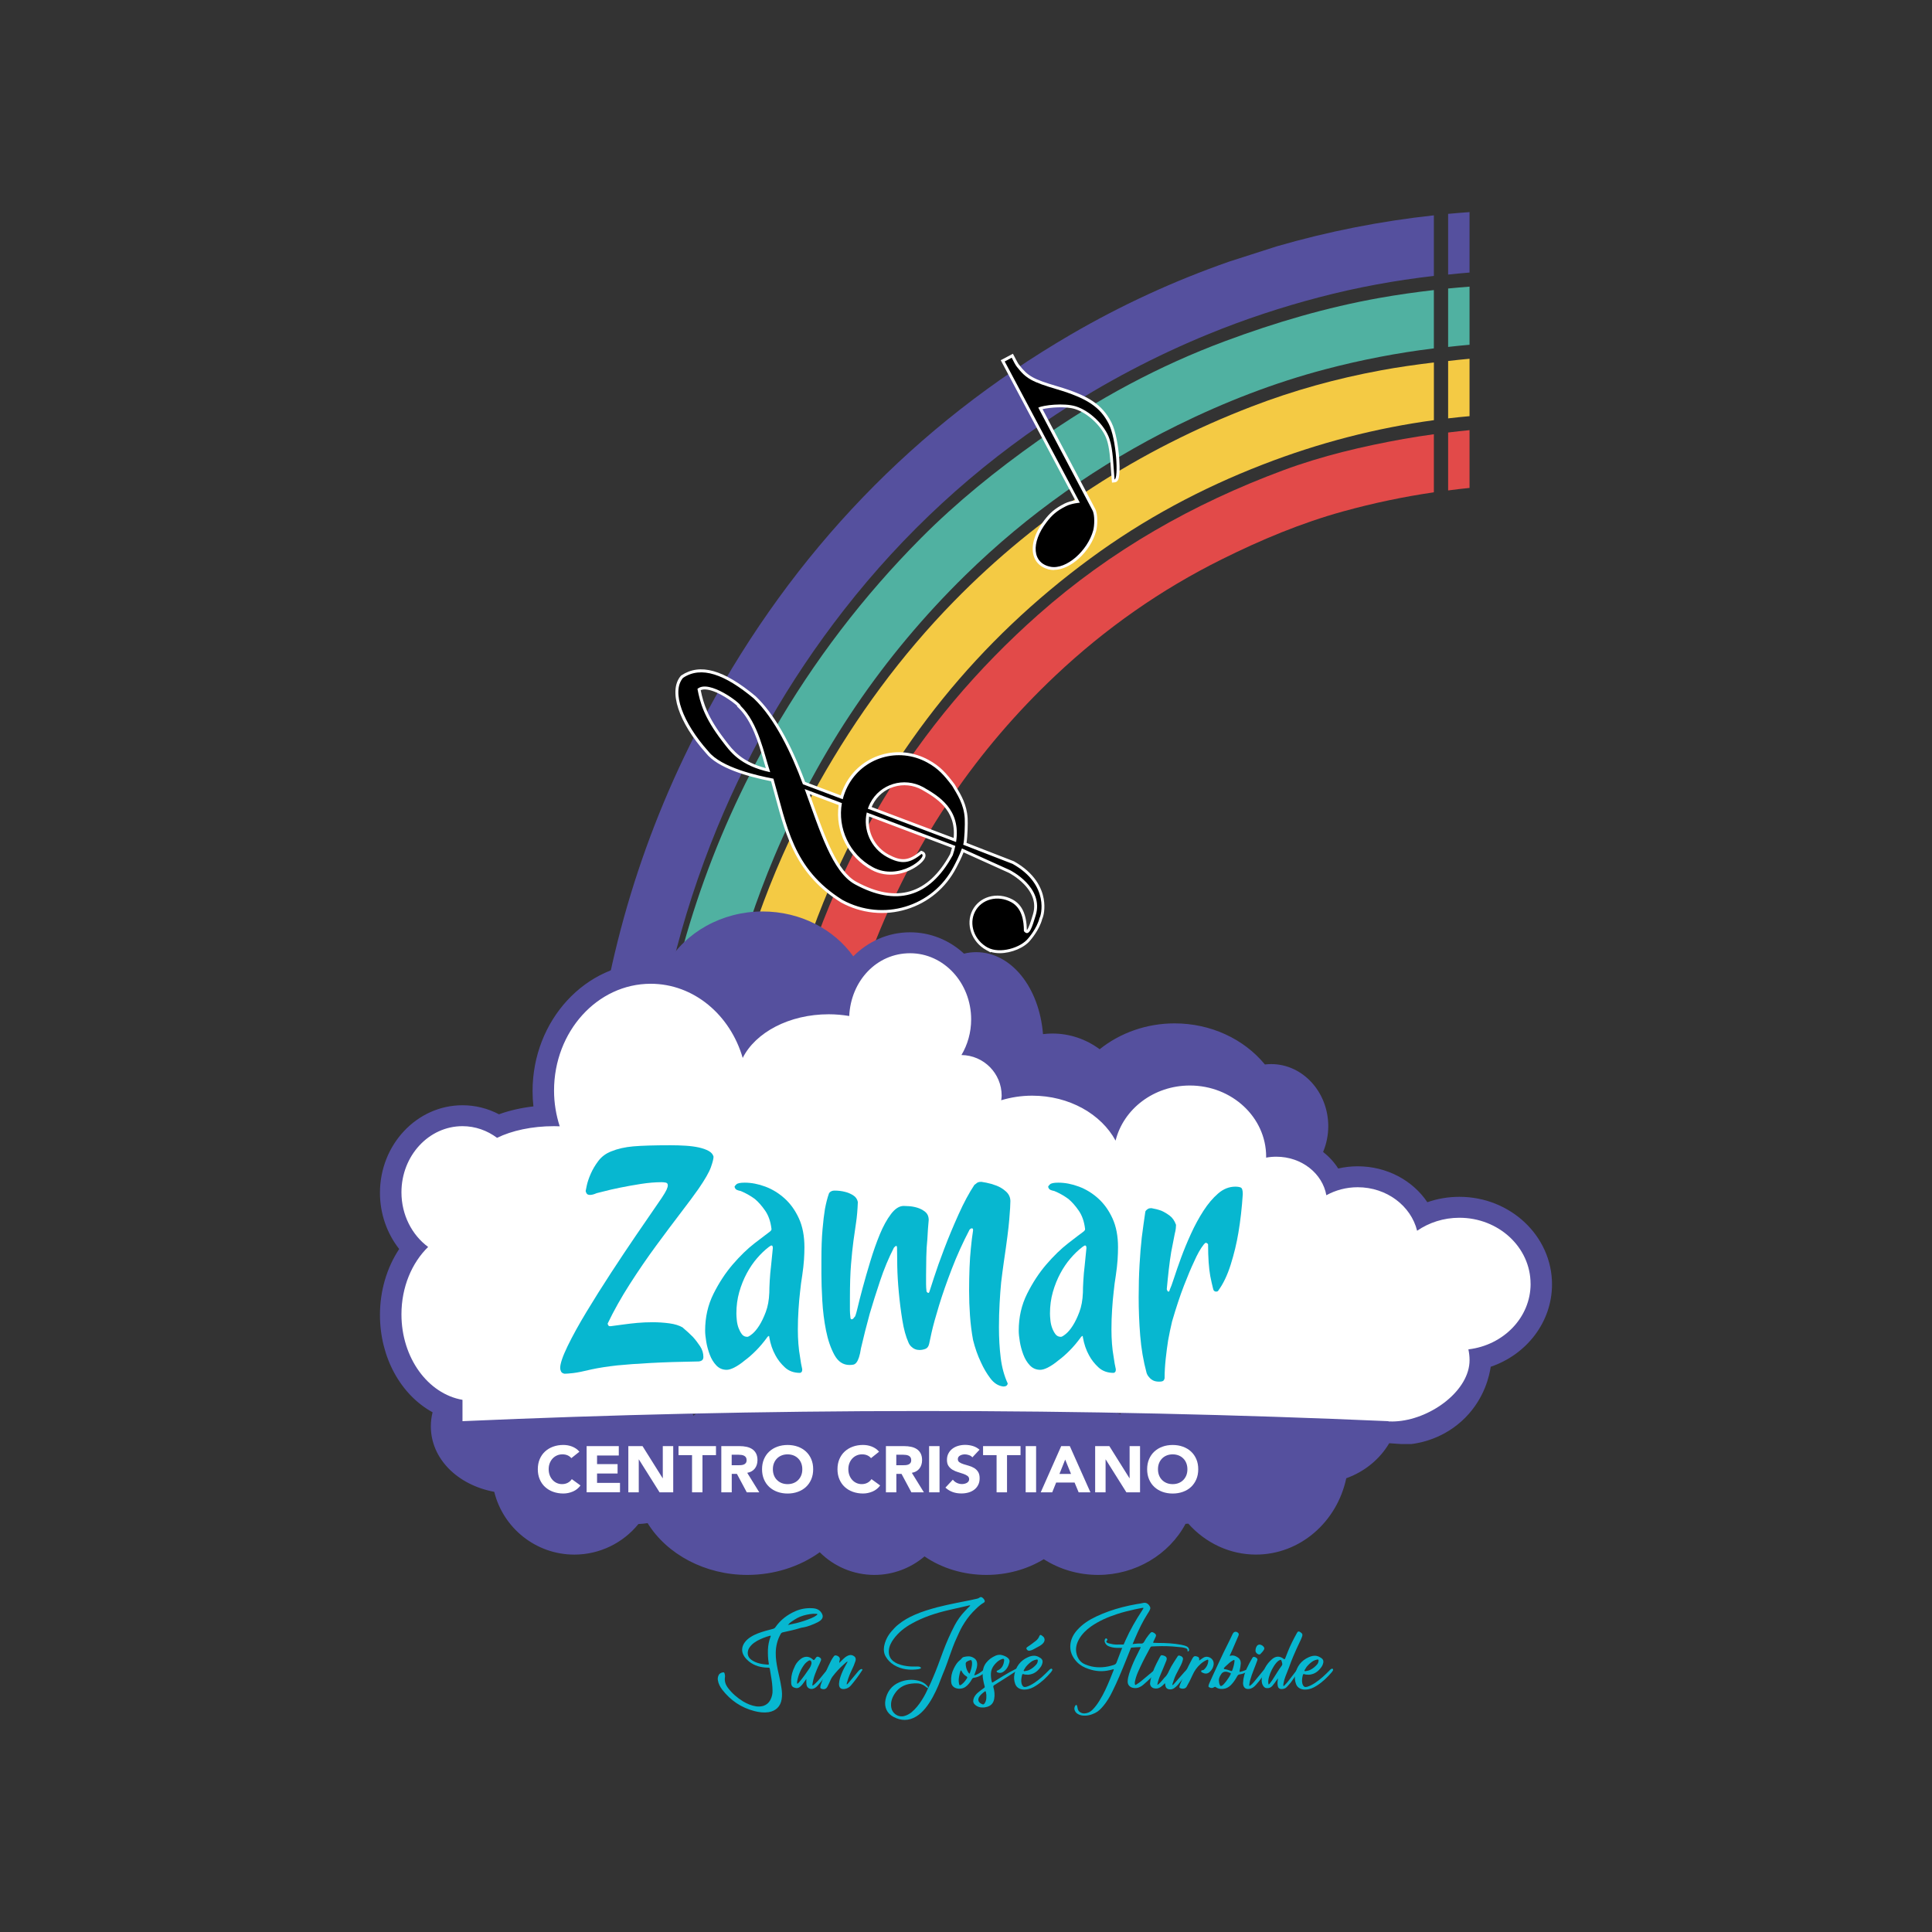 <svg xmlns="http://www.w3.org/2000/svg" id="Capa_1" viewBox="0 0 1200 1200"><rect x="0" y="0" width="1200" height="1200" fill="#333333" stroke="none"/><defs><style>.cls-1{fill:none;}.cls-2{fill:#f4ca44;}.cls-3{fill:#fff;}.cls-4{fill:#e24a49;}.cls-5{fill:#07b7d0;}.cls-6{fill:#55509e;}.cls-7{fill:#50b1a1;}.cls-8{fill-rule:evenodd;}</style></defs><rect class="cls-1" width="1200" height="1200"></rect><g><path class="cls-6" d="M912.76,169.29v-37.55c-4.44,.31-8.87,.69-13.3,1.09v37.71c4.43-.44,8.85-.94,13.3-1.25Z"></path><path class="cls-6" d="M793.02,153c-9.82,3.15-19.66,6.31-29.48,9.46h0c-34.22,11.94-67.08,27.05-98.55,45.38-96.6,56.31-172,134.75-226.11,234.87-39.13,72.41-62.76,150.2-71.04,232.85-1.22,12.21-2.09,24.41-2.6,36.59l37.05-11.86c3.98-60.59,16.98-119.22,39.06-175.89,20.61-52.88,48.34-101.33,82.84-145.57,37.38-47.93,81.33-88.34,131.63-121.34,30.23-19.83,61.86-36.52,95.15-50.13,22.35-9.13,45.21-16.66,68.34-22.71,23.51-6.16,47.3-10.52,71.29-13.27v-37.63c-32.74,3.55-65.27,9.9-97.58,19.25Z"></path><path class="cls-7" d="M912.76,214.14v-36.1c-4.43,.33-8.87,.72-13.3,1.15v36.29c4.43-.47,8.85-1,13.3-1.34Z"></path><path class="cls-7" d="M856.69,185.08c-32.72,5.83-64.47,15.18-95.51,26.72-41.28,15.34-80.11,36.26-116.42,61.92-25.8,18.24-50.44,38.08-72.86,60.65-35.71,35.96-66.39,76.07-91.96,120.51-38.72,67.3-62.62,139.83-72.55,217.3-1.47,11.38-2.57,22.76-3.35,34.14l36.04-11.54c5.21-56.07,18.78-110.2,40.73-162.43,28.06-66.75,67.72-125.02,118.64-174.93,39.08-38.3,83.1-69.21,131.74-93.2,29.7-14.65,60.34-26.53,92.11-34.89,22.29-5.86,44.74-10.18,67.3-12.95v-36.21c-11.3,1.29-22.6,2.9-33.92,4.91h0Z"></path><path class="cls-2" d="M912.76,258.47v-35.64c-4.44,.34-8.87,.92-13.3,1.39v35.64c4.43-.51,8.85-1,13.3-1.37v-.02Z"></path><path class="cls-2" d="M857.53,230.06c-27.3,5.02-54.09,12.44-80.03,22.42-69.82,26.86-131.96,66.75-185.07,121.09-32.78,33.53-60.44,71.21-83.71,112.53-26.87,47.75-45.74,98.61-57.26,152.39-4.44,20.73-7.64,41.51-9.62,62.34l36.21-11.6c6.3-50.68,19.78-99.41,40.81-146.16,36.01-80.03,89.06-145.3,158.46-196.28,33.13-24.35,68.92-43.51,107.02-58.25,35.04-13.58,70.48-22.7,106.28-27.56v-35.84c-11.05,1.33-22.09,2.88-33.08,4.91h-.02Z"></path><path class="cls-4" d="M912.76,303.07v-35.9c-4.43,.39-8.87,.95-13.3,1.47v35.98c4.43-.56,8.85-1.14,13.3-1.56v.02Z"></path><path class="cls-4" d="M871.86,272.63c-25.46,4.58-50.65,10.48-74.98,19.52-55.65,20.69-106.84,49.6-151.99,89.59-37.79,33.47-70.26,71.74-96.63,115.4-29.04,48.08-49.21,99.98-61.06,155.37-3.04,14.22-5.46,28.46-7.26,42.73l36.51-11.69c5.58-34.42,14.84-67.95,27.95-100.56,25.36-63.09,62.48-117.48,111.16-163.4,31.08-29.32,65.52-53.44,103.49-72.28,24.36-12.1,49.28-22.53,75.34-29.71,18.63-5.14,37.38-9.07,56.21-11.82v-36.07c-6.25,.86-12.5,1.81-18.75,2.93h.02Z"></path><g><path class="cls-6" d="M682.14,978.21c-12.22,0-23.91-3.41-33.84-9.76-10.29,6.28-22.77,9.76-35.67,9.76-14.17,0-27.69-4.15-38.38-11.5-8.59,7.3-19.61,11.5-31.11,11.5-12.99,0-25.13-5.22-33.98-14.08-12.47,8.98-28.37,14.08-45,14.08-26.17,0-49.93-12.75-61.92-32.17-1.89,.3-3.79,.48-5.71,.56-9.63,11.88-24.24,18.99-39.78,18.99-24.04,0-44.26-16.63-49.76-38.99-22.84-4.26-39.39-20.59-39.39-40.69,0-2.96,.37-5.88,1.09-8.71-19.64-10.8-32.69-33.87-32.69-60.5,0-15,4.26-29.31,11.94-40.92-7.62-9.68-11.94-22-11.94-34.9,0-29.99,22.98-54.39,51.24-54.39,7.95,0,15.67,1.92,22.68,5.61,6.5-2.35,13.76-4.02,21.4-4.89-.36-3.16-.53-6.33-.53-9.51,0-43.93,32.91-79.67,73.34-79.67,3.38,0,6.75,.27,10.1,.76,11.36-19.7,34.19-32.66,59.41-32.66,23.62,0,44.41,11.11,56.35,27.87,9.2-9.28,21.62-14.93,35.26-14.93,12.52,0,24.29,4.74,33.52,13.25,2.49-.61,5.02-.92,7.56-.92,21.78,0,39.17,21.87,41.5,50.91,1.95-.23,3.91-.36,5.89-.36,10.66,0,20.83,3.46,29.31,9.76,12.72-10.23,29.26-16.07,46.52-16.07,22.37,0,42.98,9.57,56.1,25.52,1.29-.16,2.6-.23,3.93-.23,19.55,0,35.43,17.32,35.43,38.6,0,5.55-1.12,10.99-3.2,15.95,3.71,2.93,6.89,6.41,9.38,10.3,3.94-.9,8-1.37,12.07-1.37,18.04,0,34.14,8.68,43.29,22.31,6.31-2.21,13.03-3.35,19.89-3.35,31.74,0,57.55,24.4,57.55,54.39,0,23.29-15.68,43.55-38.07,51.16-.73,4.89-3.52,19.19-15.79,31.6-13.17,13.31-28.78,15.84-33.5,16.41h-6.24c-2.51-.17-5.02-.34-7.53-.51-5.85,9.95-15.34,17.69-26.67,21.76-5.77,27.26-28.82,47.4-56.1,47.4-16.04,0-31.19-7.05-42-19.22-.58,.06-1.15,.11-1.73,.14-10.18,19.08-31.16,31.71-54.22,31.71l-.02,.02Zm-33.59-44.69l9.06,8.54c6.5,6.13,15.21,9.51,24.54,9.51,15.17,0,28.64-9.26,32.77-22.54l3.27-10.54,10.96,1.25c1.39,.16,2.51,.23,3.55,.23,2.54,0,5.14-.34,7.73-1.01l9.29-2.4,5.22,8.04c5.81,8.96,15.21,14.31,25.14,14.31,16.34,0,29.87-14.09,30.8-32.1l.56-10.87,10.76-1.62c9.38-1.42,17.04-7.51,19.52-15.54l3.02-9.84,4.16,.17c1.73,.58,4.3,1.23,7.47,1.28,3.15,.05,5.74-.51,7.48-1.04,.73,.09,1.57,.19,2.53,.25,.78,.05,1.48,.08,2.17,.08,17.04,0,30.91-11.04,30.91-24.58,0-1.22-.14-2.51-.45-3.98l-2.96-14.25,14.45-1.7c15.32-1.79,26.87-13.61,26.87-27.47,0-15.29-13.86-27.75-30.9-27.75-6.78,0-13.25,1.98-18.71,5.72l-15.85,10.88-4.63-18.66c-2.43-9.79-12.53-16.91-24.01-16.91-4.58,0-9.09,1.15-13.03,3.32l-16.27,8.96-3.26-18.29c-.98-5.47-5.74-10.19-12.14-12.03l-24.74-7.09,20.08-16.1c2.79-2.24,4.46-6.08,4.46-10.27,0-6.47-4.02-11.94-8.79-11.94-.97,0-1.96,.28-3.06,.86l-11.43,6.11-6.42-11.25c-7.4-12.95-22.39-21-39.11-21-14.39,0-27.84,6.13-36.01,16.4l-10.71,13.48-10.37-13.75c-4.71-6.24-11.54-9.82-18.74-9.82-4.43,0-8.79,1.39-12.64,4.01l-26.67,18.19,6.08-31.71c.64-3.3,.95-6.72,.95-10.13,0-18.86-8.95-30.91-15.11-30.91-1.22,0-2.45,.44-3.79,1.33l-10.69,7.12-7.5-10.43c-4.72-6.56-11.68-10.34-19.08-10.34-13.05,0-23.82,11.54-24.51,26.28l-.7,14.93-14.51-2.37c-.2-.03-.41-.05-.61-.09l-12.44-2.03,1.34-12.53c.12-1.14,.19-2.15,.19-3.07,0-18.78-18.11-34.06-40.37-34.06-18.33,0-34.37,10.49-39.03,25.5l-4.05,13.11-12.99-4.44c-4.41-1.51-8.93-2.28-13.44-2.28-25.75,0-46.7,23.79-46.7,53.02,0,6.1,.97,12.19,2.88,18.13l5.81,18.05-19.47-.67c-.84-.03-1.68-.06-2.54-.06-11.15,0-21.9,2.15-29.52,5.88l-7.31,3.59-6.53-4.88c-4.02-3.01-8.7-4.6-13.5-4.6-13.56,0-24.58,12.44-24.58,27.75,0,9.37,4.18,18.05,11.18,23.23l12.61,9.32-11.22,10.94c-7.98,7.78-12.55,19.56-12.55,32.33,0,20.12,11.55,37.3,26.87,39.97l11.04,1.92v16.66l-3.35,3.79c-1.96,2.23-2.98,4.54-2.98,6.87,0,7.14,10.1,15.11,24.58,15.11h13.33v13.33c0,13.56,11.02,24.58,24.58,24.58,8.85,0,17.05-4.82,21.42-12.55l4.46-7.9,8.99,1.25c1.23,.17,2.2,.25,3.04,.25,3.18,0,6.27-.67,9.18-2.01l13.53-6.19,4.66,14.12c4.99,15.11,22.31,25.66,42.12,25.66,14.93,0,28.68-5.95,36.79-15.95l13.8-16.99,8.76,20.06c3.41,7.83,11.13,12.88,19.64,12.88,7.64,0,14.53-3.94,18.44-10.57l9.68-16.37,12.08,14.68c6.22,7.56,17.44,12.25,29.31,12.25,10.41,0,20.17-3.49,26.77-9.6l9.13-8.45-.05,.03Z"></path><path class="cls-6" d="M950.67,797.74c0-22.68-19.8-41.08-44.22-41.08-9.84,0-18.89,3.02-26.25,8.07-3.83-15.46-18.89-27.03-36.93-27.03-7.12,0-13.76,1.84-19.45,4.97-1.9-10.68-10.38-19.3-21.57-22.51,5.71-4.57,9.45-12.11,9.45-20.67,0-13.95-9.9-25.27-22.12-25.27-3.35,0-6.5,.92-9.34,2.45-9.38-16.43-28.53-27.72-50.68-27.72-19.21,0-36.15,8.48-46.44,21.45-6.95-9.23-17.52-15.12-29.38-15.12-7.42,0-14.31,2.34-20.16,6.33,.76-4.01,1.2-8.25,1.2-12.64,0-24.43-12.74-44.22-28.43-44.22-3.96,0-7.73,1.26-11.16,3.55-6.94-9.65-17.74-15.88-29.9-15.88-20.28,0-36.8,17.27-37.82,38.99-.11-.02-.23-.03-.36-.05,.16-1.48,.25-2.98,.25-4.49,0-26.17-24.05-47.39-53.7-47.39-24.75,0-45.53,14.79-51.75,34.89-5.61-1.92-11.57-2.99-17.74-2.99-33.16,0-60.03,29.7-60.03,66.34,0,7.79,1.28,15.25,3.52,22.2-1.17-.05-2.34-.09-3.52-.09-13.78,0-26.27,2.77-35.39,7.25-6.11-4.55-13.5-7.25-21.48-7.25-20.94,0-37.91,18.39-37.91,41.08,0,14.11,6.58,26.55,16.57,33.94-10.1,9.84-16.57,24.93-16.57,41.87,0,27.05,16.48,49.37,37.91,53.09v.41c-3.99,4.51-6.31,9.9-6.31,15.7,0,15.7,16.98,28.43,37.91,28.43,0,20.94,16.98,37.91,37.91,37.91,14.19,0,26.53-7.79,33.03-19.33,1.61,.22,3.23,.37,4.88,.37,5.22,0,10.19-1.14,14.73-3.21,6.63,20.06,28.6,34.81,54.78,34.81,19.61,0,36.91-8.28,47.12-20.87,5.36,12.28,17.6,20.87,31.85,20.87,12.75,0,23.85-6.89,29.9-17.12,8.46,10.3,23.04,17.12,39.59,17.12,14.33,0,27.12-5.1,35.82-13.14,8.59,8.11,20.5,13.14,33.69,13.14,21.59,0,39.77-13.48,45.49-31.91,1.67,.19,3.34,.31,5.07,.31,3.83,0,7.54-.53,11.07-1.43,7.98,12.31,21.26,20.39,36.32,20.39,23.59,0,42.81-19.8,44.1-44.74,14.56-2.2,26.31-11.97,30.26-24.79,2.59,.11,5.19,.2,7.78,.33v-.44c2.07,.25,4.16,.44,6.31,.44,24.43,0,44.22-16.98,44.22-37.91,0-2.29-.28-4.51-.73-6.69,21.78-2.56,38.64-19.78,38.64-40.7l-.02-.02Zm-254.64,80.62c-.73-.2-1.48-.36-2.23-.53,.83,0,1.65,.03,2.49,.05-.09,.16-.17,.33-.25,.48h-.02Zm-265.72-.03c.62,0,1.28-.02,1.9-.03-.55,.31-1.04,.65-1.57,.98-.09-.33-.22-.64-.33-.95h0Z"></path></g><path class="cls-3" d="M950.67,797.45c0-22.68-19.8-41.08-44.22-41.08-9.84,0-18.89,3.02-26.25,8.07-3.83-15.46-18.89-27.03-36.93-27.03-7.12,0-13.76,1.84-19.45,4.97-2.42-13.55-15.35-23.93-31.08-23.93-2.18,0-4.3,.2-6.34,.58,0-.19,.03-.37,.03-.58,0-24.43-21.22-44.22-47.39-44.22-22.48,0-41.26,14.64-46.13,34.23-8.92-16.45-28.73-27.92-51.8-27.92-6.77,0-13.22,1.03-19.24,2.84,.11-.95,.28-1.87,.28-2.84,0-13.86-11.16-25.08-24.97-25.24,3.79-6.39,6.02-13.98,6.02-22.15,0-22.68-16.98-41.08-37.91-41.08s-36.8,17.27-37.82,38.99c-4.1-.69-8.36-1.08-12.74-1.08-24.61,0-45.5,11.32-53.42,27.11-7.75-26.72-30.4-46.06-57.15-46.06-33.16,0-60.03,29.7-60.03,66.34,0,7.79,1.28,15.25,3.52,22.2-1.17-.05-2.34-.09-3.52-.09-13.78,0-26.27,2.77-35.39,7.25-6.11-4.55-13.5-7.25-21.48-7.25-20.94,0-37.91,18.39-37.91,41.08,0,14.11,6.58,26.55,16.57,33.94-10.1,9.84-16.57,24.93-16.57,41.87,0,27.05,16.48,49.37,37.91,53.09v13.25c91.15-4.01,186-6.27,284.32-6.31,100.59-.05,197.55,2.23,290.65,6.31,.12,.05,.25,.11,.39,.16,1.2,.05,3.32,.09,5.94-.16,21.04-1.95,44.22-19.28,44.22-37.91,0-2.29-.28-4.51-.73-6.69,21.78-2.56,38.64-19.78,38.64-40.7l-.02,.03Z"></path><g><path class="cls-8" d="M613.51,588.55c7.48,4.07,20.48,.19,25.16-5.75,0,0,5.42-6.13,7.03-12.7,.78-.92,6.69-20.34-16.76-33.53l-30.68-11.89c.86-2.71,1.15-12.92,.97-16.23-.51-9.07-4.83-15.26-7.79-20.3-4.97-6.55-8.51-10.72-15.6-14.59-17.96-9.76-40.06-3.1-49.37,14.87-1.34,2.59-2.34,5.27-3.02,8l-24.74-9.32c-7.22-19.5-17.43-40.86-30.51-53.27-18-14.98-32.58-20.42-43.96-12.81-7.4,8.64-.12,27.97,15.7,45.61,8.03,10.24,30.93,15.2,40.44,17.01,8.51,29.42,11.83,55.88,42.9,75.32,25.14,13.67,56.09,4.35,69.1-20.81,1.25-2.4,3.35-6.34,5.11-11.18l29.81,13.48s21.42,10.6,15.98,28.14c-2.15,6.97-4.02,13.8-7.31,9.76,0-6.34-1.14-14.34-7.87-18-8.39-4.55-18.44-1.93-22.48,5.86s-.51,17.8,7.87,22.35h0l.03-.02Zm-113.7-98.44l23.1,8.71c-2.77,15.51,4.6,31.86,19.21,39.81,16.54,8.98,34.5-6.61,30.29-8.22-7.33,5.91-12.53,6.73-21.47,1.89-10.09-5.49-15-16.99-12.58-27.65l55.01,20.76c-.39,1.84-.92,3.77-1.61,5.8-14.58,26.83-35.6,31.74-60.73,18.07-14.09-7.65-21.73-33.09-31.24-59.19h0l.02,.02Zm94.03,32.89l-54.81-20.69c.39-1.18,.89-2.35,1.47-3.49,6.2-11.97,20.94-16.41,32.91-9.91,9.51,5.47,23.62,13.73,20.42,34.08h0l.02,.02Zm-115.46-43.38c-19-4.07-24.93-12.95-29.76-19.25-11.4-14.89-13.72-23.79-15.42-32.49,7.19-6.22,27.4,9.34,26.8,10.52,11.1,10.79,14.53,29.76,18.38,41.22h0Z"></path><path class="cls-3" d="M620.99,592.04c-1.96,0-3.88-.25-5.66-.78v.34l-2.68-1.47c-9.23-5.02-13.09-16.13-8.62-24.79,2.06-3.98,5.61-6.92,10.02-8.26,4.83-1.48,10.27-.87,14.93,1.65,5.77,3.13,8.65,9.31,8.81,18.88,0,0,.03,.03,.05,.03,1.04-.94,2.51-5.66,3.38-8.54l.33-1.06c2.04-6.56,.2-12.89-5.46-18.78-4.4-4.58-9.54-7.17-9.6-7.19l-28-12.66c-1.48,3.74-3.09,6.84-4.21,8.98l-.3,.58c-6.48,12.52-17.43,21.68-30.85,25.8-13.59,4.18-28.06,2.67-40.75-4.21-27.76-17.37-34.05-40.61-40.69-65.21-.89-3.3-1.81-6.72-2.79-10.13-14.68-2.87-33.17-8.2-40.44-17.46-17.04-19-23.51-38.75-15.64-47.92l.16-.19,.2-.14c11.58-7.73,26.25-3.63,46.14,12.92,11.22,10.65,21.54,28.54,30.76,53.25l22.1,8.34c.69-2.23,1.56-4.38,2.62-6.44,4.69-9.07,12.63-15.71,22.34-18.69,9.85-3.02,20.33-1.93,29.51,3.06,7.5,4.07,11.29,8.62,16.2,15.09l.12,.17c.31,.53,.64,1.08,.98,1.64,2.93,4.86,6.58,10.93,7.06,19.47,.16,2.87-.02,11.04-.69,15.2l29.46,11.46c13.14,7.39,17.3,16.71,18.47,23.23,1.06,5.92-.05,10.77-.9,12.52-1.75,6.86-7.16,13.02-7.39,13.28-3.6,4.57-11.68,8.03-19.05,8.03h.05Zm-6.87-5.24l.28,.16c6.63,3.6,18.69,.02,22.85-5.27,0-.02,.11-.12,.28-.33-.84-.09-1.89-.56-2.95-1.86l-.41-.5v-.64c-.02-8.53-2.28-13.89-6.92-16.41-3.8-2.07-8.23-2.57-12.13-1.37-3.46,1.06-6.25,3.35-7.86,6.47-3.54,6.83-.45,15.62,6.86,19.77l-.02-.02Zm-133.03-104.88l.73,.14,.31,1.08c1.11,3.82,2.12,7.61,3.12,11.27,6.73,24.94,12.55,46.47,39,63.02,11.72,6.36,25.19,7.76,37.85,3.88,12.47-3.82,22.65-12.35,28.68-23.99l.31-.59c.64-1.23,1.43-2.77,2.28-4.57-14.59,26.78-36.43,33.27-63.16,18.74-13.11-7.12-20.45-27.67-28.95-51.44-1.03-2.88-2.07-5.8-3.13-8.71l-1.11-2.99c-8.96-24.24-19.36-42.42-30.05-52.58-18.25-15.18-31.47-19.27-41.5-12.77-6.28,7.73,.33,25.75,15.82,43.02,4.89,6.24,16.48,11.46,33.73,15.26-16.46-4.26-22.59-12.3-27.11-18.27l-.72-.94c-11.5-15.03-14.01-24.3-15.76-33.25l-.2-1.03,.8-.69c7.89-6.83,25.3,6.77,26.05,7.34,2.06,1.62,3.18,2.73,3.6,3.65,8.87,8.93,12.86,22.67,16.07,33.73,.81,2.82,1.59,5.49,2.37,7.79l.97,2.88h0Zm21.79,11.27c.61,1.68,1.2,3.37,1.79,5.04,7.9,22.12,15.37,43.01,27.26,49.48,24.97,13.58,44.55,7.78,58.19-17.19,.44-1.34,.83-2.65,1.14-3.93l-51.47-19.44c-1.25,9.46,3.49,18.94,12.03,23.59,7.95,4.32,12.49,3.91,19.45-1.7l.81-.65,.98,.37c1,.37,1.65,1.2,1.78,2.23,.33,2.88-3.76,5.99-5.53,7.19-6.87,4.65-17.85,7.64-28.04,2.1-14.59-7.93-22.65-23.96-20.37-40.23l-18.04-6.8,.02-.05Zm115.46,41.2l9.73,4.4c.28,.14,5.75,2.87,10.58,7.89,.48,.5,.95,1.01,1.39,1.51-2.56-3.41-6.34-6.86-11.86-9.99l-9.84-3.82v.02Zm-93.44-36.29l-.19,1.03c-2.73,15.25,4.63,30.48,18.29,37.9,8.42,4.57,16.6,2.01,20.73,.08,.16-.08,.3-.14,.45-.22-4.32,.98-8.67-.05-14.09-2.99-10.58-5.75-16.13-17.94-13.48-29.65l.19-.84h-.05l.14-.42,.17-.78,.08,.03,.17-.5c.44-1.29,.97-2.56,1.57-3.74,3.21-6.19,8.62-10.72,15.26-12.75,6.72-2.06,13.87-1.33,20.14,2.07,9.28,5.35,24.75,14.25,21.36,35.95l-.16,.98h.02l-.2,1.22h-.05l-.08,.31c-.42,1.93-.97,3.94-1.65,5.99v.03c.75-1.64,1.54-3.49,2.26-5.49l.75-2.23c.75-2.35,1.08-12.16,.89-15.57-.44-7.65-3.68-13.05-6.55-17.8-.33-.53-.64-1.06-.94-1.57-4.72-6.22-8.12-10.29-14.97-14.01-8.31-4.52-17.8-5.5-26.7-2.77-8.78,2.7-15.95,8.68-20.19,16.88-1.25,2.4-2.21,4.96-2.87,7.61l-.31,1.25v.03Zm16.49,3.15l50.94,19.22c1.67-17.62-11.19-25.02-19.81-29.99-5.36-2.92-11.52-3.55-17.29-1.78-5.69,1.75-10.34,5.64-13.09,10.94-.27,.51-.51,1.04-.75,1.59v.02Zm-106.16-72.55c1.71,8.42,4.3,16.79,14.84,30.55l.72,.95c4.41,5.81,9.84,12.95,24.88,16.9-.47-1.54-.95-3.18-1.43-4.86-3.13-10.83-7.05-24.3-15.51-32.55l-.97-.94,.14-.27c-2.28-2.26-11.6-9.13-18.68-10.15-1.65-.23-2.99-.12-4.01,.36h.02Z"></path><path d="M613.51,588.55c7.48,4.07,20.48,.19,25.16-5.75,0,0,5.42-6.13,7.03-12.7,.78-.92,6.69-20.34-16.76-33.53l-30.68-11.89c.86-2.71,1.15-12.92,.97-16.23-.51-9.07-4.83-15.26-7.79-20.3-4.97-6.55-8.51-10.72-15.6-14.59-17.96-9.76-40.06-3.1-49.37,14.87-1.34,2.59-2.34,5.27-3.02,8l-24.74-9.32c-7.22-19.5-17.43-40.86-30.51-53.27-18-14.98-32.58-20.42-43.96-12.81-7.4,8.64-.12,27.97,15.7,45.61,8.03,10.24,30.93,15.2,40.44,17.01,8.51,29.42,11.83,55.88,42.9,75.32,25.14,13.67,56.09,4.35,69.1-20.81,1.25-2.4,3.35-6.34,5.11-11.18l29.81,13.48s21.42,10.6,15.98,28.14c-2.15,6.97-4.02,13.8-7.31,9.76,0-6.34-1.14-14.34-7.87-18-8.39-4.55-18.44-1.93-22.48,5.86s-.51,17.8,7.87,22.35h0l.03-.02Zm-113.7-98.44l23.1,8.71c-2.77,15.51,4.6,31.86,19.21,39.81,16.54,8.98,34.5-6.61,30.29-8.22-7.33,5.91-12.53,6.73-21.47,1.89-10.09-5.49-15-16.99-12.58-27.65l55.01,20.76c-.39,1.84-.92,3.77-1.61,5.8-14.58,26.83-35.6,31.74-60.73,18.07-14.09-7.65-21.73-33.09-31.24-59.19h0l.02,.02Zm94.03,32.89l-54.81-20.69c.39-1.18,.89-2.35,1.47-3.49,6.2-11.97,20.94-16.41,32.91-9.91,9.51,5.47,23.62,13.73,20.42,34.08h0l.02,.02Zm-115.46-43.38c-19-4.07-24.93-12.95-29.76-19.25-11.4-14.89-13.72-23.79-15.42-32.49,7.19-6.22,27.4,9.34,26.8,10.52,11.1,10.79,14.53,29.76,18.38,41.22h0Z"></path></g><g><path d="M652.57,352.04c-11.38-2.14-12.5-14.82-2.46-27.81,3.35-4.33,6.14-6.92,12.03-9.85,3.57-1.79,8.57-2.14,8.57-2.14-12.16-22.92-35.29-66.31-46.66-87.73,1.43-.75,2.34-1.25,4.35-2.32,.67,1.26,1.12,2.18,1.71,3.29,.58,1.09,1.04,1.75,1.51,2.37,5.63,7.26,9.32,9.34,24.65,13.87,19.38,5.74,27.08,11.3,32.3,21.34,4.91,9.42,6.25,34.44,3.69,34.73-.78-8.59-.84-18.27-3.15-25.18-2.82-8.43-12.17-17.49-20.95-20.23-7.22-2.26-20.3-.75-23.26,.81,0,0,24.36,46.24,33.64,63.74,1.61,3.01,1.23,9.76,.47,12.52-3.46,12.58-16.65,24.43-26.48,22.59h.03Z"></path><path class="cls-3" d="M654.61,354.05c-.81,0-1.61-.08-2.39-.22l-1.48-.28v-.08c-4.07-1.15-7.03-3.74-8.42-7.39-2.35-6.2,0-14.79,6.33-22.98,3.32-4.29,6.31-7.2,12.66-10.37,2.12-1.06,4.66-1.65,6.55-1.98-6.11-11.5-14.53-27.33-22.81-42.88-8.59-16.12-17.02-31.99-22.62-42.53l-.86-1.62,1.62-.84c.78-.41,1.42-.75,2.15-1.14l3.8-2.03,.86,1.61c.34,.64,.62,1.18,.9,1.73,.27,.51,.53,1.01,.83,1.57,.51,.97,.9,1.54,1.36,2.1,5.38,6.94,8.71,8.81,23.73,13.23,19.28,5.71,27.72,11.32,33.41,22.24,3.01,5.78,4.29,15.74,4.69,19.77,.22,2.14,1.2,12.99-.5,16.2-.59,1.11-1.45,1.36-1.9,1.4l-1.84,.2-.17-1.86c-.2-2.15-.34-4.36-.5-6.58-.44-6.5-.9-13.22-2.56-18.19-2.67-7.95-11.54-16.51-19.78-19.08-5.78-1.81-15.74-1-20.12,.09,4.65,8.82,24.54,46.56,32.66,61.87,1.92,3.62,1.42,10.94,.61,13.86-3.59,13-15.99,24.1-26.17,24.1l-.03,.05Zm-1.5-3.76c8.56,1.37,20.9-9.48,24.16-21.33,.76-2.74,.92-8.85-.33-11.18-9.18-17.3-33.41-63.27-33.66-63.74l-.84-1.61,1.61-.84c3.37-1.79,16.91-3.35,24.65-.94,7.3,2.28,14.79,8.46,19.19,15.35-.3-.76-.61-1.47-.94-2.1-5.16-9.9-13.03-15.06-31.21-20.44-15.64-4.63-19.69-6.92-25.57-14.5-.48-.62-1.01-1.37-1.68-2.63-.3-.56-.56-1.08-.84-1.61,0-.03-.03-.05-.05-.08l-.56,.3c-.2,.11-.39,.2-.56,.31,5.58,10.51,13.61,25.58,21.76,40.9,8.85,16.65,17.86,33.56,24.04,45.21l1.31,2.46-2.79,.2s-4.71,.34-7.89,1.95c-5.8,2.88-8.29,5.3-11.41,9.34-5.55,7.17-7.72,14.43-5.81,19.45,1.11,2.9,3.59,4.79,7.17,5.46l.22,.05h.03Z"></path><path d="M652.57,352.04c-11.38-2.14-12.5-14.82-2.46-27.81,3.35-4.33,6.14-6.92,12.03-9.85,3.57-1.79,8.57-2.14,8.57-2.14-12.16-22.92-35.29-66.31-46.66-87.73,1.43-.75,2.34-1.25,4.35-2.32,.67,1.26,1.12,2.18,1.71,3.29,.58,1.09,1.04,1.75,1.51,2.37,5.63,7.26,9.32,9.34,24.65,13.87,19.38,5.74,27.08,11.3,32.3,21.34,4.91,9.42,6.25,34.44,3.69,34.73-.78-8.59-.84-18.27-3.15-25.18-2.82-8.43-12.17-17.49-20.95-20.23-7.22-2.26-20.3-.75-23.26,.81,0,0,24.36,46.24,33.64,63.74,1.61,3.01,1.23,9.76,.47,12.52-3.46,12.58-16.65,24.43-26.48,22.59h.03Z"></path></g><g><path class="cls-3" d="M354.88,905.68c-.64-.76-1.42-1.34-2.35-1.75s-2-.61-3.23-.61-2.35,.23-3.38,.69c-1.04,.45-1.93,1.11-2.7,1.93-.76,.83-1.36,1.81-1.79,2.93-.44,1.14-.64,2.37-.64,3.69s.22,2.59,.64,3.71c.42,1.12,1.01,2.09,1.76,2.92,.75,.83,1.62,1.47,2.63,1.93,1.01,.45,2.1,.69,3.26,.69,1.33,0,2.51-.27,3.54-.81s1.87-1.29,2.54-2.28l5.39,3.93c-1.25,1.7-2.82,2.96-4.74,3.77-1.92,.81-3.88,1.22-5.89,1.22-2.31,0-4.41-.36-6.36-1.06-1.93-.7-3.62-1.71-5.04-3.02s-2.51-2.9-3.3-4.77-1.18-3.94-1.18-6.24,.39-4.38,1.18-6.24c.8-1.87,1.89-3.45,3.3-4.75s3.09-2.32,5.04-3.02c1.93-.7,4.05-1.06,6.36-1.06,.83,0,1.7,.08,2.6,.22,.9,.16,1.79,.39,2.67,.72s1.71,.76,2.51,1.29c.81,.55,1.53,1.2,2.17,1.98l-4.99,3.98v.02Z"></path><path class="cls-3" d="M364.36,898.21h19.98v5.83h-13.5v5.35h12.75v5.83h-12.75v5.83h14.25v5.83h-20.73v-28.67Z"></path><path class="cls-3" d="M390.28,898.21h8.81l12.5,19.94h.08v-19.94h6.48v28.7h-8.48l-12.84-20.42h-.08v20.42h-6.48v-28.7h.02Z"></path><path class="cls-3" d="M429.83,903.81h-8.39v-5.6h23.27v5.6h-8.39v23.1h-6.48v-23.1h-.02Z"></path><path class="cls-3" d="M447.99,898.21h11.38c1.5,0,2.92,.14,4.26,.42s2.53,.76,3.54,1.42c1.01,.65,1.81,1.56,2.42,2.68,.59,1.12,.89,2.53,.89,4.19,0,2.03-.55,3.76-1.62,5.18s-2.67,2.32-4.74,2.7l7.48,12.11h-7.76l-6.14-11.47h-3.2v11.47h-6.48v-28.7h-.02Zm6.48,11.88h3.82c.58,0,1.2-.02,1.86-.06s1.23-.16,1.76-.36c.53-.2,.97-.51,1.31-.95s.51-1.04,.51-1.82c0-.73-.16-1.31-.45-1.75-.31-.44-.69-.76-1.17-1-.47-.23-1.01-.39-1.62-.47s-1.2-.12-1.79-.12h-4.24v6.53h.02Z"></path><path class="cls-3" d="M473.32,912.57c0-2.29,.39-4.38,1.18-6.24,.8-1.87,1.89-3.45,3.3-4.75s3.09-2.32,5.04-3.02c1.93-.7,4.05-1.06,6.36-1.06s4.41,.36,6.36,1.06c1.93,.7,3.62,1.71,5.04,3.02,1.42,1.31,2.51,2.9,3.3,4.75s1.18,3.94,1.18,6.24-.39,4.38-1.18,6.24-1.89,3.45-3.3,4.77c-1.42,1.31-3.09,2.32-5.04,3.02-1.93,.7-4.05,1.06-6.36,1.06s-4.41-.36-6.36-1.06c-1.93-.7-3.62-1.71-5.04-3.02s-2.51-2.9-3.3-4.77-1.18-3.94-1.18-6.24Zm6.73,0c0,1.36,.22,2.59,.64,3.71s1.04,2.09,1.86,2.92,1.76,1.47,2.88,1.93c1.12,.45,2.37,.69,3.76,.69s2.63-.23,3.76-.69,2.09-1.11,2.88-1.93c.81-.83,1.42-1.79,1.86-2.92s.64-2.35,.64-3.71-.22-2.56-.64-3.69c-.44-1.14-1.04-2.12-1.86-2.93-.81-.83-1.76-1.47-2.88-1.93-1.12-.45-2.37-.69-3.76-.69s-2.63,.23-3.76,.69-2.09,1.11-2.88,1.93c-.81,.83-1.42,1.81-1.86,2.93-.44,1.14-.64,2.37-.64,3.69Z"></path><path class="cls-3" d="M541.01,905.68c-.64-.76-1.42-1.34-2.35-1.75-.94-.41-2-.61-3.23-.61s-2.35,.23-3.38,.69c-1.04,.45-1.93,1.11-2.7,1.93-.76,.83-1.36,1.81-1.79,2.93-.44,1.14-.64,2.37-.64,3.69s.22,2.59,.64,3.71,1.01,2.09,1.76,2.92c.75,.83,1.62,1.47,2.63,1.93,1.01,.45,2.1,.69,3.26,.69,1.33,0,2.51-.27,3.54-.81s1.87-1.29,2.54-2.28l5.39,3.93c-1.25,1.7-2.82,2.96-4.74,3.77-1.92,.81-3.88,1.22-5.89,1.22-2.31,0-4.41-.36-6.36-1.06-1.93-.7-3.62-1.71-5.04-3.02s-2.51-2.9-3.3-4.77-1.18-3.94-1.18-6.24,.39-4.38,1.18-6.24c.8-1.87,1.89-3.45,3.3-4.75s3.09-2.32,5.04-3.02c1.93-.7,4.05-1.06,6.36-1.06,.83,0,1.7,.08,2.6,.22,.9,.16,1.79,.39,2.67,.72,.87,.33,1.71,.76,2.51,1.29,.81,.55,1.53,1.2,2.17,1.98l-4.99,3.98v.02Z"></path><path class="cls-3" d="M550.23,898.21h11.38c1.5,0,2.92,.14,4.26,.42s2.53,.76,3.54,1.42c1.01,.65,1.81,1.56,2.42,2.68,.59,1.12,.89,2.53,.89,4.19,0,2.03-.55,3.76-1.62,5.18s-2.67,2.32-4.74,2.7l7.48,12.11h-7.76l-6.14-11.47h-3.2v11.47h-6.48v-28.7h-.02Zm6.48,11.88h3.82c.58,0,1.2-.02,1.86-.06s1.23-.16,1.76-.36c.53-.2,.97-.51,1.31-.95s.51-1.04,.51-1.82c0-.73-.16-1.31-.45-1.75-.31-.44-.69-.76-1.17-1-.47-.23-1.01-.39-1.62-.47s-1.2-.12-1.79-.12h-4.24v6.53h.02Z"></path><path class="cls-3" d="M577.08,898.21h6.48v28.7h-6.48v-28.7Z"></path><path class="cls-3" d="M604,905.23c-.53-.65-1.23-1.12-2.14-1.43s-1.75-.47-2.56-.47c-.47,0-.95,.06-1.45,.16-.5,.11-.97,.28-1.42,.51-.44,.23-.81,.53-1.08,.9-.28,.37-.42,.84-.42,1.37,0,.87,.33,1.53,1,1.98,.67,.45,1.5,.86,2.51,1.17,1.01,.33,2.1,.65,3.26,.97,1.17,.33,2.24,.78,3.26,1.37s1.86,1.39,2.51,2.39c.67,1,1,2.34,1,4.01s-.31,2.99-.92,4.18c-.61,1.18-1.43,2.18-2.48,2.96s-2.24,1.37-3.62,1.75-2.82,.56-4.35,.56c-1.92,0-3.68-.28-5.32-.86s-3.16-1.48-4.57-2.76l4.61-4.94c.67,.86,1.5,1.53,2.51,2.01,1.01,.47,2.06,.72,3.13,.72,.53,0,1.06-.06,1.61-.19s1.03-.31,1.45-.55c.42-.25,.78-.55,1.04-.94s.39-.83,.39-1.34c0-.86-.34-1.54-1.01-2.04-.69-.5-1.53-.92-2.56-1.28-1.03-.34-2.14-.7-3.32-1.06-1.18-.36-2.31-.83-3.32-1.42-1.03-.59-1.87-1.37-2.56-2.35-.69-.97-1.01-2.26-1.01-3.85s.31-2.88,.94-4.05c.62-1.17,1.45-2.14,2.49-2.92,1.04-.78,2.23-1.37,3.6-1.76,1.36-.39,2.76-.59,4.19-.59,1.67,0,3.27,.23,4.82,.69,1.54,.45,2.95,1.23,4.19,2.31l-4.44,4.74,.02,.06Z"></path><path class="cls-3" d="M618.99,903.81h-8.39v-5.6h23.27v5.6h-8.39v23.1h-6.48v-23.1h-.02Z"></path><path class="cls-3" d="M637.06,898.21h6.48v28.7h-6.48v-28.7Z"></path><path class="cls-3" d="M659.12,898.21h5.36l12.8,28.7h-7.31l-2.54-6.08h-11.43l-2.45,6.08h-7.14l12.72-28.7h-.02Zm2.49,8.36l-3.57,8.92h7.19l-3.62-8.92h0Z"></path><path class="cls-3" d="M680.23,898.21h8.81l12.5,19.94h.08v-19.94h6.48v28.7h-8.48l-12.84-20.42h-.08v20.42h-6.48v-28.7h.02Z"></path><path class="cls-3" d="M712.51,912.57c0-2.29,.39-4.38,1.18-6.24,.8-1.87,1.89-3.45,3.3-4.75s3.09-2.32,5.02-3.02,4.05-1.06,6.36-1.06,4.41,.36,6.36,1.06c1.93,.7,3.62,1.71,5.04,3.02s2.51,2.9,3.3,4.75c.8,1.87,1.18,3.94,1.18,6.24s-.39,4.38-1.18,6.24c-.8,1.87-1.89,3.45-3.3,4.77s-3.09,2.32-5.04,3.02c-1.93,.7-4.05,1.06-6.36,1.06s-4.41-.36-6.36-1.06c-1.93-.7-3.62-1.71-5.02-3.02-1.42-1.31-2.51-2.9-3.3-4.77s-1.18-3.94-1.18-6.24Zm6.73,0c0,1.36,.22,2.59,.64,3.71,.44,1.12,1.04,2.09,1.86,2.92,.8,.83,1.76,1.47,2.88,1.93s2.37,.69,3.76,.69,2.63-.23,3.76-.69,2.09-1.11,2.88-1.93c.81-.83,1.42-1.79,1.86-2.92s.64-2.35,.64-3.71-.22-2.56-.64-3.69c-.44-1.14-1.04-2.12-1.86-2.93-.8-.83-1.76-1.47-2.88-1.93-1.12-.45-2.37-.69-3.76-.69s-2.63,.23-3.76,.69-2.09,1.11-2.88,1.93c-.81,.83-1.42,1.81-1.86,2.93-.44,1.14-.64,2.37-.64,3.69Z"></path></g><g><path class="cls-5" d="M424.06,824.6c2.18,1.82,4.27,3.73,6.28,5.74,1.64,1.82,3.13,3.77,4.51,5.86s2.04,4.32,2.04,6.69c0,1.26-.55,2.09-1.64,2.45-.55,.17-1,.28-1.37,.28-11.46,.17-21.37,.5-29.74,.95-8.37,.45-15.28,.95-20.73,1.5-6.38,.72-11.64,1.54-15.82,2.45-5.28,1.28-9.13,2.04-11.6,2.32-2.45,.27-4.22,.41-5.32,.41-1.09-.19-1.81-.64-2.18-1.37-.36-.73-.55-1.47-.55-2.18,0-2.73,1.54-7.26,4.63-13.64,3.09-6.36,7-13.45,11.74-21.28,4.72-7.83,9.82-15.92,15.28-24.29,5.46-8.36,10.55-15.99,15.28-22.92,4.72-6.91,10.1-14.73,16.1-23.46,1.45-2.18,2.45-3.87,3.01-5.05,.55-1.18,.81-2.14,.81-2.87,0-.9-.41-1.45-1.23-1.64-.83-.17-1.68-.27-2.59-.27-4.01,0-8.32,.37-12.95,1.09-4.63,.73-8.96,1.5-12.95,2.32-4.01,.81-7.37,1.59-10.1,2.32-2.73,.73-4.18,1.09-4.36,1.09-1.64,.73-3.01,1.09-4.1,1.09s-1.82-.31-2.18-.97c-.37-.64-.55-1.14-.55-1.5,0-.17,.22-1.31,.69-3.41,.45-2.09,1.26-4.51,2.45-7.23s2.77-5.41,4.77-8.04,4.65-4.6,7.92-5.88c3.99-1.64,8.59-2.68,13.78-3.13,5.19-.45,12.86-.69,23.06-.69,3.09,0,6.19,.09,9.28,.28,3.09,.19,5.86,.55,8.32,1.09s4.51,1.28,6.14,2.18,2.63,2.09,3.01,3.54c0,1.28-.55,3.46-1.64,6.55-1.09,3.1-3.65,7.54-7.64,13.36-2.54,3.65-6.19,8.56-10.91,14.73-4.74,6.19-9.87,13.05-15.42,20.59-5.55,7.54-11.01,15.51-16.37,23.87-5.36,8.37-9.96,16.56-13.78,24.55,0,.37,.09,.64,.27,.83,.19,.55,.55,.81,1.09,.81h.55c2.54-.36,5.27-.73,8.18-1.09,2.54-.36,5.32-.67,8.32-.95,3.01-.27,6.14-.41,9.42-.41,3.63,0,7.14,.23,10.51,.69,3.37,.45,6.14,1.33,8.32,2.59l-.02,.05Z"></path><path class="cls-5" d="M498.28,850.53c0,.9-.19,1.5-.55,1.78-.37,.27-.64,.41-.81,.41-3.82,0-6.97-1.14-9.42-3.41-2.45-2.28-4.41-4.77-5.86-7.5-1.82-3.27-3.09-7-3.82-11.18,0-.55-.09-.83-.27-.83s-.27,.05-.27,.14-.09,.14-.27,.14l-.28,.27c-2.37,3.27-4.77,6.14-7.23,8.59-2.45,2.46-4.69,4.41-6.69,5.86-2.37,2-4.65,3.55-6.83,4.65-1.82,.9-3.37,1.37-4.65,1.37-2.54,0-4.69-.92-6.41-2.73-1.73-1.82-3.09-4.05-4.08-6.69s-1.73-5.32-2.18-8.04-.69-5-.69-6.83c0-8.36,1.73-15.99,5.19-22.92,3.45-6.91,7.45-13,12-18.29,4.55-5.27,9.04-9.63,13.5-13.09,4.46-3.45,7.69-5.91,9.68-7.37,.55-.55,.83-.9,.83-1.09v-.55c-.55-4.55-1.87-8.32-3.96-11.32-2.09-3.01-4.22-5.41-6.41-7.23-2.73-2-5.64-3.63-8.73-4.91-1.82-.36-2.92-.81-3.27-1.37-.37-.55-.55-1-.55-1.36,0-.19,.36-.64,1.09-1.37,.72-.73,2.45-1.09,5.19-1.09,4.18,0,8.45,.83,12.83,2.46,4.36,1.64,8.36,4.08,12,7.37,3.63,3.27,6.59,7.42,8.87,12.41,2.28,5,3.41,10.96,3.41,17.88,0,2.37-.09,4.96-.27,7.76-.19,2.82-.55,6.05-1.09,9.7-.55,3.27-1,6.73-1.36,10.37-.37,3.09-.69,6.69-.95,10.77-.28,4.08-.41,8.23-.41,12.42,0,6.36,.45,12.1,1.37,17.18,.36,2.73,.81,5.27,1.36,7.64h-.06Zm-20.45-47.47c0-2,.09-4.55,.27-7.64,.17-3.1,.45-6.19,.83-9.28,.36-3.45,.72-7.09,1.09-10.91,0-1.09-.27-1.64-.81-1.64-.37,0-.73,.19-1.09,.55-.37,.17-.64,.37-.81,.55-2.37,1.82-4.74,4.08-7.09,6.81-2.37,2.73-4.51,5.88-6.41,9.42-1.9,3.55-3.46,7.42-4.65,11.6s-1.78,8.64-1.78,13.36c0,1.09,.09,2.49,.27,4.22s.55,3.32,1.09,4.77c.55,1.45,1.23,2.73,2.04,3.82s1.95,1.64,3.41,1.64c.55,0,1.54-.59,3.01-1.78,1.45-1.18,2.92-2.92,4.36-5.19,1.45-2.28,2.82-5.1,4.08-8.46,1.28-3.37,2-7.33,2.18-11.86v.03Z"></path><path class="cls-5" d="M530.73,818.07c.36,0,.95-1.73,1.78-5.19,.81-3.45,1.9-7.73,3.27-12.83,1.37-5.1,2.96-10.65,4.79-16.65,1.81-6,3.77-11.55,5.86-16.63s4.41-9.31,6.97-12.69c2.54-3.37,5.19-5.05,7.9-5.05,.36,0,1.4,.05,3.13,.14s3.51,.41,5.32,.95c1.81,.55,3.45,1.4,4.91,2.59,1.45,1.18,2.18,2.87,2.18,5.05-.37,3.82-.64,7.73-.83,11.74-.37,3.46-.59,7.19-.67,11.18-.09,4.01-.14,7.83-.14,11.46v5.32c0,1.54,.09,3.04,.27,4.51,0,.19,.09,.37,.27,.55,.37,.37,.64,.55,.83,.55,.36,0,.64-.37,.81-1.09,.17-.55,1.09-3.37,2.73-8.45,1.64-5.1,3.77-11.1,6.41-18,2.63-6.92,5.6-14.01,8.87-21.28,3.27-7.28,6.55-13.37,9.82-18.29,.17-.17,.55-.45,1.09-.81,.37-.36,.76-.64,1.23-.81,.45-.19,1.14-.28,2.04-.28,.17,0,1.23,.19,3.13,.55,1.9,.37,3.96,.95,6.14,1.78,2.18,.83,4.18,2.04,6,3.68,1.81,1.64,2.73,3.65,2.73,6,0,2.01-.23,5.78-.69,11.32-.45,5.55-1.59,14.42-3.41,26.61-.55,3.82-1.09,8.01-1.64,12.55-.37,3.82-.69,8.14-.95,12.95-.27,4.83-.41,9.77-.41,14.87,0,6.73,.36,13.05,1.09,18.96,.72,5.91,2.18,11.22,4.36,15.96-.19,1.28-1.09,1.9-2.73,1.9-3.1-.37-5.78-2.04-8.04-5.05-2.28-3.01-4.22-6.33-5.86-9.96-2.01-4.18-3.65-8.82-4.91-13.92-.9-4.91-1.54-9.96-1.9-15.14-.37-5.19-.55-10.32-.55-15.42s.09-9.87,.27-14.33c.17-4.46,.45-8.42,.81-11.86,.37-4.01,.83-7.73,1.37-11.19v-.55c0-.55-.27-.83-.81-.83-.37,0-.73,.19-1.09,.55l-.27,.28c-4.18,8-7.87,16.13-11.05,24.41s-5.83,15.82-7.9,22.63c-2.09,6.83-3.65,12.47-4.65,16.91-1,4.46-1.5,6.78-1.5,6.97-.37,1.64-1.14,2.68-2.32,3.13-1.18,.45-2.42,.69-3.68,.69-2.01,0-3.73-.73-5.19-2.18-.73-.72-1.28-1.54-1.64-2.45-1.64-3.65-2.92-8.28-3.82-13.92-.92-5.63-1.64-11.36-2.18-17.19-.55-5.81-.87-11.22-.97-16.23s-.14-8.78-.14-11.32c0-.9-.19-1.37-.55-1.37-.19,0-.47,.19-.83,.55l-.55,.55c-3.27,6.36-6.14,13.23-8.59,20.59-2.46,7.37-4.6,14.14-6.42,20.33-2,7.28-3.82,14.47-5.46,21.56-.37,2.37-.76,4.22-1.23,5.6-.45,1.37-.95,2.42-1.5,3.15-.55,.72-1.14,1.17-1.78,1.37-.64,.17-1.5,.27-2.59,.27-4.01,0-7.14-2.09-9.42-6.27-2.28-4.18-4.01-9.23-5.19-15.14-1.18-5.91-1.96-12.1-2.32-18.55-.37-6.45-.55-11.96-.55-16.51v-8.73c0-7.47,.22-13.78,.69-18.97,.45-5.18,.95-9.42,1.5-12.69,.73-3.82,1.54-7,2.45-9.54,0-.19,.19-.45,.55-.83,.72-.72,1.73-1.09,2.99-1.09,2.37,0,4.55,.27,6.55,.81,1.64,.37,3.27,1.06,4.91,2.06,1.64,1,2.63,2.42,2.99,4.22-.19,4.91-.55,9.13-1.09,12.69-.55,3.55-1.09,7.37-1.64,11.46s-1.04,8.92-1.5,14.47c-.47,5.55-.69,12.78-.69,21.7v6.81c0,1.28,.09,2.63,.27,4.1,0,1.09,.27,1.64,.81,1.64,.37,0,.73-.19,1.09-.55,.17-.17,.36-.45,.55-.81h.08Z"></path><path class="cls-5" d="M693.06,850.53c0,.9-.19,1.5-.55,1.78-.37,.27-.64,.41-.81,.41-3.82,0-6.97-1.14-9.42-3.41s-4.41-4.77-5.86-7.5c-1.82-3.27-3.09-7-3.82-11.18,0-.55-.09-.83-.27-.83s-.27,.05-.27,.14-.09,.14-.27,.14l-.28,.27c-2.37,3.27-4.77,6.14-7.23,8.59-2.45,2.46-4.69,4.41-6.69,5.86-2.37,2-4.65,3.55-6.83,4.65-1.82,.9-3.37,1.37-4.65,1.37-2.54,0-4.69-.92-6.41-2.73-1.73-1.82-3.09-4.05-4.08-6.69-1-2.63-1.73-5.32-2.18-8.04s-.69-5-.69-6.83c0-8.36,1.73-15.99,5.19-22.92,3.45-6.91,7.45-13,12-18.29,4.55-5.27,9.04-9.63,13.5-13.09,4.46-3.46,7.69-5.91,9.68-7.37,.55-.55,.83-.9,.83-1.09v-.55c-.55-4.55-1.87-8.32-3.96-11.32-2.09-3.01-4.22-5.41-6.41-7.23-2.73-2-5.64-3.63-8.73-4.91-1.82-.36-2.92-.81-3.27-1.37-.37-.55-.55-1-.55-1.36,0-.19,.36-.64,1.09-1.37,.72-.73,2.45-1.09,5.19-1.09,4.18,0,8.45,.83,12.83,2.46,4.36,1.64,8.36,4.08,12,7.37,3.63,3.27,6.59,7.42,8.87,12.41,2.28,5,3.41,10.96,3.41,17.88,0,2.37-.09,4.96-.27,7.76-.19,2.82-.55,6.05-1.09,9.7-.55,3.27-1,6.73-1.36,10.37-.37,3.09-.69,6.69-.95,10.77-.28,4.08-.41,8.23-.41,12.42,0,6.36,.45,12.1,1.37,17.18,.36,2.73,.81,5.27,1.36,7.64h-.06Zm-20.45-47.47c0-2,.09-4.55,.27-7.64,.17-3.1,.45-6.19,.83-9.28,.36-3.45,.72-7.09,1.09-10.91,0-1.09-.27-1.64-.81-1.64-.37,0-.73,.19-1.09,.55-.37,.17-.64,.37-.81,.55-2.37,1.82-4.74,4.08-7.09,6.81-2.37,2.73-4.51,5.88-6.41,9.42-1.9,3.55-3.46,7.42-4.65,11.6s-1.78,8.64-1.78,13.36c0,1.09,.09,2.49,.27,4.22,.17,1.73,.55,3.32,1.09,4.77s1.23,2.73,2.04,3.82,1.95,1.64,3.41,1.64c.55,0,1.54-.59,3.01-1.78,1.45-1.18,2.92-2.92,4.36-5.19s2.82-5.1,4.08-8.46c1.28-3.37,2-7.33,2.18-11.86v.03Z"></path><path class="cls-5" d="M720.07,858.17c-1.64,0-2.96-.27-3.96-.81-1-.55-1.78-1.18-2.31-1.9-.73-.73-1.28-1.64-1.64-2.73-2.01-7.47-3.32-15.18-3.96-23.2-.64-8-.95-15.92-.95-23.74,0-7.09,.17-13.86,.55-20.33,.36-6.45,.83-12.05,1.37-16.79,.72-5.63,1.45-10.91,2.18-15.82,0-.37,.17-.73,.55-1.09,.37-.36,.76-.69,1.23-.95,.45-.27,1.14-.41,2.04-.41,2.18,.37,4.27,.9,6.28,1.64,1.64,.73,3.32,1.73,5.05,3.01s3.04,3.18,3.96,5.72c0,.55-.05,1.28-.14,2.18s-.31,2.1-.69,3.55c-.73,3.63-1.45,7.36-2.18,11.18-.55,3.27-1.04,6.92-1.5,10.91-.45,4.01-.87,8.01-1.23,12.02,0,.37,.09,.64,.27,.81,.17,.55,.45,.83,.81,.83s.64-.45,.83-1.37c.55-1.09,1.4-3.45,2.59-7.09,1.17-3.63,2.63-7.81,4.36-12.55,1.73-4.72,3.77-9.7,6.14-14.87,2.35-5.18,4.96-9.96,7.78-14.33s5.86-7.95,9.13-10.77c3.27-2.82,6.83-4.22,10.65-4.22,1.45,0,2.59,.19,3.41,.55,.81,.37,1.23,1.73,1.23,4.08-.55,8.56-1.47,16.56-2.73,24.01-1.09,6.55-2.68,13.14-4.77,19.78s-4.69,12.05-7.78,16.23c0,.19-.09,.27-.27,.27-.19,.19-.55,.27-1.09,.27-.37,0-.73-.14-1.09-.41-.37-.27-.64-.86-.81-1.78-.55-2.18-1.09-4.63-1.64-7.37-.92-5.1-1.37-11.64-1.37-19.64,0-.19-.09-.36-.27-.55-.37-.36-.73-.55-1.09-.55s-.81,.37-1.37,1.09c-2.01,2.54-4.01,6.1-6,10.65-1.82,3.82-3.91,8.78-6.27,14.87-2.37,6.1-4.82,13.52-7.37,22.23-.9,3.82-1.73,7.73-2.45,11.74-.55,3.46-1.04,7.28-1.5,11.46-.45,4.18-.69,8.18-.69,12,0,.36-.19,.81-.55,1.37-.37,.55-1.28,.81-2.73,.81l-.05,.02Z"></path></g><g><path class="cls-5" d="M479.84,1050.08c-.06-3.37-.44-6.17-.94-8.92-.19-1.43-.44-2.81-.69-4.24-.19-1.12-.25-1.12-1.37-1.12-4.24-.06-8.17-1.12-11.6-3.8-1.06-.87-2.06-1.87-2.87-3.06-2-2.87-1.87-6.11,.31-8.98,1-1.31,2.18-2.31,3.55-3.18,2.93-1.87,6.17-2.93,9.42-3.87,1.56-.44,3.12-.87,4.68-1.25,.56-.19,1-.5,1.31-1,3.12-4.49,7.36-7.73,12.35-9.91,3.24-1.43,6.73-2.06,10.35-1.87,.69,0,1.37,.12,2.06,.25,2,.44,3.43,1.62,4.3,3.49,.56,1.18,.37,2.31-.5,3.3-.62,.69-1.37,1.18-2.18,1.62-3.18,1.56-6.48,2.93-10.1,3.43-.31,.06-.62,.12-.94,.25-3.49,1.12-7.05,1.81-10.6,2.62-.75,.12-1.25,.5-1.56,1.18-2,3.62-2.93,7.48-2.99,11.6-.06,3.43,.5,6.8,1.18,10.16,.87,3.87,1.75,7.73,2.37,11.66,.37,2.31,.5,4.61,.12,6.98-.69,4.49-3.62,7.3-8.11,8.04-2.99,.44-5.92,.06-8.85-.69-8.17-2.12-14.78-6.61-19.95-13.28-1.37-1.81-2.43-3.8-2.74-6.11-.12-1,.06-1.87,.44-2.74,.5-1.25,1.62-1.75,2.87-1.93,.44-.06,.75,.19,.87,.62,.25,.81,.37,1.62,.25,2.37-.37,2.56,.37,4.68,1.87,6.67,2.56,3.43,5.8,6.17,9.42,8.42,2.56,1.5,5.18,2.62,8.11,3.06,1.5,.19,2.99,.12,4.49-.31,1.87-.62,3.3-1.81,4.24-3.55,1.12-2.06,1.5-4.24,1.43-5.92h0Zm-1.18-34.05c-.12-.12-.25-.06-.37-.06-2.81,.75-5.49,1.81-8.04,3.18-1.37,.81-2.68,1.68-3.74,2.87-1,1.12-1.81,2.31-2,3.8-.37,2.43,.69,4.18,2.62,5.42,2.93,1.93,6.24,2.43,9.6,2.68,.81,.06,.94-.12,.75-.87-.5-2.81-.56-5.61-.5-8.42,.12-2.68,.62-5.36,1.56-7.86,.06-.25,.31-.5,.12-.75h0Zm10.72-6.73c1.81-.37,3.62-.75,5.36-1.18,3.18-.81,6.24-1.81,9.23-3.06,1.25-.5,2.37-1.12,3.37-1.93,.12-.12,.37-.25,.31-.5-.06-.31-.37-.25-.56-.25-1.37-.12-2.74-.06-4.12,.19-2.68,.44-5.36,1.12-7.79,2.43-1.18,.69-2.37,1.37-3.49,2.18-.87,.56-1.62,1.31-2.31,2.12Z"></path><path class="cls-5" d="M500.85,1042.78c-.37,.5-.69,.94-1,1.43-.87,1.25-1.68,2.43-2.81,3.37-.81,.75-1.75,1.12-2.87,.87-1.75-.37-2.62-1.12-2.74-2.93-.19-2.87,.19-5.61,1.25-8.29,.37-.94,.81-1.87,1.25-2.81,.87-1.68,2.06-2.99,3.55-4.12,2.49-1.81,5.18-1.68,7.54,.56,.33,.33,.64,.29,.94-.12,.31-.44,.62-.87,1-1.31,.31-.44,.81-.5,1.31-.37,.37,.12,.75,.31,1.06,.56,.69,.5,.81,1,.56,1.75-.31,.81-.69,1.56-1,2.31-1.06,2.06-1.87,4.12-2.68,6.24s-1.31,4.3-1.62,6.48c0,.19-.06,.37,.19,.56,.5-.31,.94-.69,1.43-1.12,2.43-2.24,4.36-4.86,6.42-7.36,.31-.37,.56-.69,.87-1,.12-.25,.31-.44,.56-.5,.25-.12,.5-.19,.69,0,.12,.19,.12,.37,.06,.56-.12,.31-.25,.62-.44,.87-2,2.93-3.99,5.86-6.42,8.48-.94,1-1.93,1.87-3.37,2.12-1.93,.25-3.55-.94-3.68-2.93-.12-1.06-.12-2.18-.06-3.3h0Zm-5.67,3.12c.56-.31,.87-.69,1.18-1.06,2.43-2.81,4.55-5.86,6.61-8.92,.44-.69,.75-1.43,.94-2.18,.19-.62,.19-1.25-.12-1.87-.19-.44-.56-.62-1.06-.56-.31,.12-.69,.25-.94,.5-.69,.5-1.37,1-1.87,1.62-2.56,3.24-4.05,6.86-4.8,10.91-.06,.44-.12,.94,.06,1.56Z"></path><path class="cls-5" d="M526.54,1031.99c-.94,.31-1.56,1-2.18,1.56-2.74,2.37-5.18,5.05-7.36,7.92-.44,.62-.81,1.31-1.12,2-.62,1.37-1.18,2.68-1.87,3.99-.75,1.56-2,2.06-3.62,1.5-.75-.19-.94-.5-.87-1.25,.06-.5,.19-1.06,.37-1.56,1.75-5.05,3.93-9.98,6.36-14.78,.5-.94,1.06-1.81,1.68-2.62,.37-.5,.87-.69,1.5-.5,.5,.12,.94,.31,1.37,.62,.75,.62,1.06,1.31,.75,2.31-.19,.5-.31,1.06-.25,1.68,.31-.37,.69-.69,1.06-1.06,.87-.87,1.75-1.75,2.68-2.49,.62-.44,1.31-.87,2-1.12,1.37-.5,2.62-.19,3.68,.69,.94,.81,.94,1.87,.56,2.99-.62,1.87-1.37,3.68-2.24,5.42-1.12,2.37-2.12,4.74-2.81,7.3-.19,.5-.37,1-.31,1.68,.5-.19,.75-.56,1-.87,2.06-2.43,4.05-4.86,6.11-7.3,.37-.5,.81-.87,1.31-1.18,.25-.12,.5-.25,.75-.25,.44,0,.69,.25,.5,.62-.06,.19-.19,.37-.31,.5-2.06,3.18-4.3,6.17-6.73,9.04-1.12,1.31-2.49,2.06-4.18,2.24-2.18,.19-3.37-.81-3.24-3.43,.12-2.12,.87-4.18,1.62-6.17,.94-2.43,2.31-4.74,3.55-7.05,.12-.12,.19-.25,.25-.44h0Z"></path><path class="cls-5" d="M576.48,1048.52c1.12-2,2-4.12,2.87-6.17,2.37-5.42,4.36-11.04,6.42-16.65,2.06-5.49,4.43-10.91,7.17-16.15,1.75-3.3,3.87-6.24,6.42-8.92,.94-1,1.81-1.93,2.81-2.87,.19-.12,.37-.31,.44-.62-.31-.12-.56,0-.87,.06-4.12,.94-8.23,1.87-12.35,2.81-8.04,1.87-15.84,4.36-23.07,8.42-4.43,2.43-8.29,5.49-11.29,9.6-1.5,2.06-2.68,4.3-2.93,6.92-.31,3.3,.94,5.92,3.87,7.61,2.31,1.37,4.86,1.93,7.48,2.31,1.75,.25,3.55,.25,5.3,.25,.56-.06,1.12,0,1.68,0,.44,0,.87,.12,1.25,.37,.19,.12,.37,.31,.31,.56,0,.25-.19,.31-.37,.37-.31,.12-.69,.25-1,.31-5.42,.81-10.66,.31-15.46-2.62-2.06-1.31-3.74-2.99-4.99-5.11-1.12-1.93-1.43-4.05-1.06-6.24,.62-3.68,2.31-6.86,4.68-9.6,1.25-1.43,2.56-2.87,4.05-4.05,3.18-2.62,6.73-4.61,10.54-6.24,4.43-1.93,9.04-3.3,13.66-4.55,3.93-1,7.86-1.87,11.85-2.68,2.99-.56,6.05-1.25,9.1-1.81,1.31-.25,2.62-.56,3.93-.87,.56-.12,1.12-.37,1.62-.75,.5-.37,1-.31,1.56,.06,.62,.44,1.12,1,1.43,1.75,.25,.62,.12,1.06-.5,1.43-2.62,1.5-4.68,3.68-6.8,5.8-2.56,2.68-4.61,5.61-6.48,8.79-1.37,2.31-2.37,4.8-3.55,7.3-1.75,3.68-3.06,7.54-4.43,11.35-.94,2.62-1.81,5.3-2.87,7.92-.5,1.25-1,2.43-1.5,3.68-.94,2.18-1.62,4.36-2.56,6.55-2.18,5.05-4.61,9.91-8.11,14.22-1.62,1.93-3.43,3.74-5.61,5.05-4.68,2.87-9.48,2.81-14.22,.25-3.99-2.12-5.8-6.05-4.93-10.54,1-5.05,3.8-8.85,8.6-10.91,3.8-1.62,7.79-2,11.85-1,2.06,.5,3.87,1.5,5.36,3.06,.44,.44,.75,.94,.69,1.56-.62-.12-1.18-.56-1.68-1-1.31-1.06-2.74-1.68-4.43-1.93-1.43-.12-2.81-.06-4.18,.12-4.43,.5-7.98,2.43-10.41,6.17-1.75,2.62-2.74,5.49-2.18,8.73,.56,3.43,4.05,6.24,8.04,5.24,1.68-.44,3.12-1.25,4.49-2.31,2.62-2.18,4.68-4.8,6.48-7.67,1.5-2.37,2.81-4.8,3.87-7.36h0Z"></path><path class="cls-5" d="M605.04,1040.54c.69,0,1.12-.25,1.56-.44,1.31-.56,2.49-1.37,3.55-2.24,.44-.37,.87-.81,1.37-1.06,.31-.12,.62-.25,.94,0,.31,.37,.19,.75-.06,1-.25,.37-.56,.75-.87,1-1.87,1.75-4.05,2.99-6.67,3.3-.56,.06-.87,.37-1.12,.75-.5,1-1.12,1.93-1.81,2.74-1.37,1.68-2.93,2.99-5.11,3.24-1.31,.19-2.56,0-3.74-.56-1.5-.81-2.24-2.12-2.31-3.8-.19-2.87,.37-5.55,1.62-8.04,.5-1.06,1.06-2.06,1.75-3.06,.56-.81,1.25-1.56,2.06-2.18,.44-.31,.75-.62,1.06-1.06,.31-.44,.81-.81,1.37-.94,1.81-.44,3.68-.69,5.49,.19,2.06,1,2.93,2.31,2.81,4.93-.12,1.68-.75,3.24-1.31,4.8-.19,.44-.31,.87-.56,1.43h0Zm-8.29-3.06c-.5,1.12-.75,2.18-.94,3.3-.31,1.56-.5,3.12-.19,4.74,.19,1.37,.56,1.56,1.62,.75,1.43-1.06,2.43-2.43,3.37-3.87,.29-.46,.21-.83-.25-1.12-1.31-.75-2.31-1.81-2.99-3.12-.12-.25-.19-.5-.62-.69Zm5.49,2.06c.81-2.24,1.62-4.43,1.5-6.8,0-.31-.06-.69-.19-1.06-.25-.56-.44-.69-1-.5-.75,.19-1.37,.5-2,.87-.5,.37-.75,.75-.75,1.37,.06,1.87,.5,3.62,1.56,5.24,.19,.25,.37,.62,.87,.87h0Z"></path><path class="cls-5" d="M610.28,1060.55c-1.62,.06-3.12-.44-4.36-1.43-1.25-.94-1.68-2.12-1.31-3.62,.37-1.62,1.37-2.87,2.56-3.99,1.25-1.06,2.49-2,3.8-2.93,.75-.5,.75-.56,.56-1.43-.31-1.12-.62-2.31-.81-3.49-.5-2.62-.62-5.24,.19-7.79,.75-2.43,2.37-4.18,4.24-5.67,1.06-.75,2.12-1.37,3.3-1.87,1.37-.56,2.74-.69,4.12-.25,1.31,.37,2.62,.94,3.62,1.87,.75,.75,1.06,1.68,.75,2.68-.56,2.24-1.62,4.24-3.55,5.61-.94,.69-2.06,1.06-3.3,.69-.19-.06-.37-.12-.56-.19-.25-.19-.56-.31-.5-.69,.06-.31,.37-.37,.62-.5,2.68-1.12,3.74-3.43,4.05-6.17,.06-1-.25-1.25-1.25-.94-1.56,.5-2.81,1.43-3.87,2.56-1.12,1.12-2,2.37-2.56,3.8-.69,1.75-.62,3.55-.44,5.36,.06,.81,.25,1.56,.44,2.37,.12,.62,.25,.62,.81,.31,2.12-1.31,4.24-2.62,6.36-3.93,2.49-1.56,5.05-2.93,7.61-4.24,.5-.25,.94-.44,1.43-.44,.25,0,.5,.06,.56,.31,.06,.19-.06,.37-.19,.5-.25,.19-.44,.31-.69,.44-4.74,3.12-9.54,6.17-14.34,9.17-.54,.29-.73,.73-.56,1.31,.69,2.37,.94,4.8,.5,7.23-.44,2.49-1.81,4.18-4.3,4.93-.94,.25-1.93,.5-2.93,.44h0Zm2.37-6.86c.06-.87-.12-1.87-.31-2.81-.06-.31-.25-.56-.62-.31-1.37,1-2.74,2.06-3.62,3.55-.19,.44-.37,.87-.44,1.31-.06,1.5,.81,2.31,1.93,2.87,1.06,.56,1.56,.44,2.18-.62,.69-1.18,.94-2.49,.87-3.99h0Z"></path><path class="cls-5" d="M638.03,1040.16c-.75,0-1.5,0-2.24-.31-.5-.12-.81-.06-.94,.44-.44,1.75-.75,3.49-.37,5.24,.06,.31,.19,.69,.31,.94,.62,1.25,1.31,1.56,2.62,1.25,1.81-.5,3.43-1.43,4.99-2.43,3.37-2.24,6.3-4.99,9.1-7.86,.31-.31,.62-.69,1.06-.87,.31-.12,.62-.19,.87,.06s.25,.56,.12,.87c-.19,.37-.44,.75-.69,1.06-2.81,3.3-5.86,6.24-9.54,8.54-1.93,1.25-4.05,2.18-6.42,2.31-1.31,.12-2.56-.06-3.8-.62-1.25-.62-2.12-1.62-2.56-2.93-.69-1.93-.87-3.93-.44-5.92,1-4.93,3.74-8.54,8.36-10.6,1.68-.75,3.37-1.18,5.18-.75,1,.25,1.93,.75,2.81,1.37,.94,.69,1.31,1.62,1.06,2.81-.19,.75-.37,1.43-.75,2.06-1.68,2.56-3.74,4.55-6.8,5.18-.62,.19-1.31,.19-1.93,.19h0Zm6.55-8.48c.06-.87-.12-1.06-.94-.87-.81,.12-1.62,.44-2.43,.87-1.56,1-2.93,2.24-4.12,3.74-.37,.56-.75,1.18-1.12,1.81-.12,.19-.25,.37-.06,.62,.12,.19,.37,.12,.62,.12,.94-.19,1.93-.31,2.81-.75,1.68-.81,3.12-2,4.36-3.43,.5-.62,.81-1.37,.87-2.12h0Zm4.24-13.09c-.06,.87-.5,1.68-1.25,2.37-.56,.5-1.12,1-1.81,1.37-1.37,.75-2.74,1.5-4.12,2.24-.62,.31-1.31,.56-2,.69-.87,.19-1.56-.19-1.93-.87-.31-.5-.31-.81,.19-1.25,.19-.12,.44-.31,.62-.44,1.68-1.06,3.24-2.37,4.86-3.55,1-.81,1.75-1.75,2.18-2.93,.31-.81,.75-.94,1.43-.44,.44,.31,.87,.62,1.25,1.06,.37,.5,.56,1,.56,1.75h0Z"></path><path class="cls-5" d="M691.72,1036.75c-.81,.19-1.68,.37-2.49,.62-4.43,1.06-8.79,.75-13.09-.75-2.68-.87-5.11-2.18-7.11-4.18-2.99-3.12-4.68-6.73-4.18-11.16,.37-3.3,1.87-6.17,4.12-8.73,3.3-3.74,7.36-6.36,11.85-8.48,5.24-2.49,10.66-4.36,16.21-5.8,2.99-.75,5.99-1.43,8.98-1.93,1.43-.19,2.81-.44,4.18-.75,2.18-.5,3.68,1.31,4.18,2.62,.25,.62,.06,1.18-.19,1.75-.37,.87-.94,1.62-1.43,2.43-3.06,4.8-5.49,9.91-7.73,15.15-2.06,4.68-3.99,9.48-5.86,14.22-2.56,6.36-5.18,12.72-8.23,18.83-1.56,3.24-3.37,6.3-5.67,9.04-1.43,1.68-2.93,3.3-4.99,4.3-2.62,1.31-5.36,2-8.29,1.56-1.18-.19-2.18-.62-3.12-1.31-.69-.56-1.18-1.31-1.43-2.12-.25-.94-.06-1.75,.37-2.49,.19-.31,.37-.69,.75-.56,.37,.06,.37,.44,.5,.75,.06,.37,.19,.75,.25,1.12,.25,2.43,2.56,3.43,4.3,3.37,1.87-.12,3.43-.81,4.74-2.06,1.81-1.75,3.24-3.74,4.55-5.86,2.68-4.24,4.68-8.79,6.61-13.47,.69-1.62,1.37-3.3,2-4.99,.12-.37,.37-.69,.25-1.12h0Zm18.58-37.97c-.56-.19-.94-.06-1.31,0-1.37,.25-2.68,.56-4.05,.81-3.74,.81-7.48,1.75-11.1,2.93-5.74,1.87-11.22,4.24-16.21,7.73-2.87,2.06-5.42,4.49-7.23,7.54-1.75,2.99-2.62,6.17-1.68,9.66,.81,2.93,2.43,5.18,5.36,6.36,1.25,.5,2.56,.94,3.87,1.25,4.68,1,9.29,.56,13.84-.94,.94-.31,1.5-.75,1.81-1.75,1.68-4.61,3.49-9.17,5.49-13.59,2.87-6.42,6.36-12.47,10.16-18.27,.31-.56,.69-1.06,1.06-1.75h0Z"></path><path class="cls-5" d="M708.49,1023.03c-.94,.06-1.81,.06-2.74,.12-3.99,.37-8.04,.44-12.1,.37-1.62-.06-3.3-.31-4.86-.94-1.25-.44-2.06-1.31-2.56-2.56-.19-.56-.19-1.18,.06-1.75,.12-.31,.31-.62,.69-.62,.44,0,.69,.31,.81,.69,.12,.25,.06,.44-.25,.62-.56,.5-.5,.87,.06,1.31,.44,.25,.87,.37,1.31,.5,1.5,.37,2.99,.69,4.55,.69,3.55,0,7.05,0,10.6-.37,1.56-.19,3.12-.37,4.68-.25,.87,.06,1.43-.31,1.87-1.06,.81-1.5,1.75-2.93,2.81-4.24,.37-.5,.75-.94,1.18-1.37,.62-.56,1-.56,1.75-.19,.31,.12,.56,.31,.81,.5,.94,.69,1.06,1.25,.62,2.24s-.94,1.93-1.37,2.93c-.31,.62-.19,.75,.5,.75,.81,.06,1.62,0,2.49,.06,4.74,0,9.54,.25,14.22,1.12,1.18,.25,2.37,.5,3.43,1,.75,.37,1.18,.87,1.43,1.62,.19,.5,.19,1-.25,1.37-.12,.12-.31,.25-.5,.12-.19-.06-.12-.25-.12-.37,.08-.75-.23-1.25-.94-1.5-1.56-.62-3.24-.75-4.93-.87-4.43-.5-8.98-.62-13.47-.44-.94,0-1.87,.12-2.81,.12-.5,0-.75,.25-1,.69-2.12,3.87-4.18,7.73-6.05,11.72-1,2.24-2.12,4.43-2.81,6.73-.25,.75-.37,1.43-.56,2.12-.19,.56-.19,1.12-.19,1.68,.06,1.06,.25,1.18,1.12,.62,2-1.25,3.74-2.74,5.49-4.24,1.62-1.37,3.24-2.74,4.93-4.12,.5-.44,1.12-.75,1.81-.94,.31-.06,.62-.19,.87,.12s.06,.62-.12,.94c-.12,.19-.25,.37-.44,.56-2.62,2.62-5.3,5.24-8.11,7.67-.75,.69-1.56,1.25-2.49,1.68-1.5,.75-3.06,.81-4.68,.37-1.81-.62-2.81-1.93-2.81-3.8,0-1.62,.44-3.18,.87-4.74,1.06-3.3,2.37-6.55,3.87-9.66,.94-2,1.93-3.93,2.93-5.92,.19-.31,.37-.62,.37-1.12h0Z"></path><path class="cls-5" d="M728.25,1046.71c.5-.25,.75-.62,1.06-.94,2.06-2.31,4.12-4.68,6.17-7.05,.5-.56,1.06-1.12,1.56-1.68,.06-.12,.19-.19,.31-.31,.31-.19,.69-.5,1.06-.12,.31,.31,.06,.69-.12,1-1.06,1.62-2.24,3.24-3.43,4.8-1.06,1.37-2.18,2.81-3.3,4.12-.69,.75-1.43,1.43-2.24,2-1,.69-2.12,.94-3.37,.69-1.12-.19-1.81-.94-2.06-2-.12-.56-.19-1.06-.25-1.62-.37-.06-.5,.25-.62,.44-.75,.69-1.43,1.37-2.31,1.93-1.25,.81-2.68,1-4.12,.62-1.5-.44-2.43-1.81-2.24-3.37,.12-1.18,.37-2.31,.69-3.43,1-3.93,2.68-7.54,4.61-11.1,.31-.56,.56-1.18,.94-1.75,.44-.87,.69-1,1.68-.75,.19,.06,.44,.12,.69,.19,1.68,.62,2.06,1.5,1.43,3.18-1.12,2.99-2.49,5.92-3.68,8.85-.81,1.93-1.5,3.87-1.87,5.99,.44,0,.69-.31,.94-.5,1.06-.94,1.93-2.06,2.87-3.12,.19-.19,.31-.5,.56-.69,1.37-1.18,2.18-2.68,2.93-4.36,.81-1.81,1.81-3.55,2.93-5.24,.75-1.25,1.56-2.43,2.37-3.68,.31-.44,.62-.62,1.18-.5,.37,.12,.75,.25,1.12,.44,.94,.56,1.25,1.25,.94,2.31-.25,1.12-.69,2.18-1.18,3.18-1,1.93-2.06,3.87-3.06,5.86-.81,1.68-1.43,3.49-2,5.3-.12,.37-.31,.75-.19,1.31h0Z"></path><path class="cls-5" d="M744.84,1031.39c.87-.62,1.62-1.12,2.37-1.62,1.06-.69,2.18-.94,3.43-.56,2.31,.69,3.55,2.68,3.12,5.05-.31,1.62-1.12,3.06-2.37,4.18-1.56,1.5-3.24,1.18-4.86,.31-.31-.12-.5-.44-.44-.81s.37-.56,.75-.56c.69,.06,1.06-.44,1.5-.87,1.18-1.25,1.93-2.81,2.12-4.49,.12-1.25-.12-1.37-1.18-.87-1.31,.62-2.56,1.43-3.62,2.43-2.18,1.93-3.8,4.18-4.99,6.92-1.06,2.43-2.31,4.8-3.62,7.11-.75,1.43-2.87,1.56-4.12,.87-.37-.19-.5-.56-.37-.94,.12-.44,.25-.81,.37-1.25,2.18-5.3,4.61-10.41,7.3-15.46,.25-.56,.62-1.06,.94-1.56,.44-.5,.94-.69,1.62-.56,.06,.06,.19,.06,.31,.06,1.56,.44,1.87,.81,1.75,2.62h0Z"></path><path class="cls-5" d="M763.86,1028.45s.12,.06,.19,.06c1.87-.69,3.49,.06,4.99,1.12,1.18,.81,1.68,2.12,1.62,3.55-.06,1.37-.31,2.74-.62,4.12-.06,.25-.12,.44-.12,.62-.12,.44,.06,.56,.44,.5,1-.25,2-.56,2.93-.94,.31-.12,.62-.31,.94-.37s.62,0,.81,.31c.12,.31-.06,.5-.31,.69-.31,.31-.75,.5-1.18,.75-1.06,.56-2.24,.94-3.49,1.12-.75,.06-1.18,.44-1.56,1.06-1.12,2.06-2.37,3.99-4.05,5.67-1.37,1.31-2.99,2.18-4.86,2.31-1.62,.12-3.12-.12-4.49-1.12-.37-.31-.56-.19-.94,0-.94,.69-1.93,.69-2.93,.19-.56-.25-.75-.56-.56-1.18,.12-.56,.31-1.12,.56-1.62,1.68-3.74,3.37-7.48,5.11-11.16,2.37-5.18,4.86-10.29,7.42-15.34,.62-1.25,1.18-2.49,1.81-3.8,.06-.12,.19-.25,.25-.44,.81-1.37,2.43-1.37,3.43-.06,.19,.31,.25,.69,.12,1-.12,.5-.31,.94-.5,1.31-1.62,3.55-2.99,7.23-4.68,10.72-.19,.31-.37,.56-.31,.94h0Zm-6.8,15.21c.06,1.12,.19,2.06,.62,2.93,.31,.69,.62,.75,1.25,.44,.56-.31,1-.75,1.37-1.18,.87-1,1.75-2.06,2.43-3.18,.62-.87,1.18-1.75,1.62-2.74,.19-.31,.25-.62-.19-.81-.87-.31-1.75-.75-2.68-.81-1.06-.06-2.06,.31-2.68,1.12-.94,1.31-1.75,2.68-1.75,4.24h0Zm9.73-11.97c0-.69-.12-.81-.81-.5-.31,.19-.62,.37-.94,.56-1.12,.69-2.06,1.62-2.99,2.49-.56,.44-1.06,.94-1.5,1.43-.25,.25-.5,.5-.37,.81,.12,.25,.44,.25,.75,.31,.87,.12,1.75,.37,2.56,.69,.37,.12,.75,.25,1.12,.37,.37,.19,.62,0,.75-.31,.69-1.87,1.25-3.8,1.43-5.86h0Z"></path><path class="cls-5" d="M772.15,1044.78c.12-3.06,1.06-5.8,2.24-8.48,1-2.12,2.12-4.24,3.3-6.24,.31-.5,.56-1.06,1.31-.94,.81,.19,1.56,.5,2,1.37,.12,.37-.06,.75-.19,1.12-.69,1.81-1.31,3.62-2.06,5.42-.87,2.18-1.68,4.43-2.31,6.73-.25,.94-.37,1.87-.5,2.81-.06,.19-.06,.37,.12,.5,.19,.06,.31,0,.44-.12,1-.69,1.75-1.56,2.49-2.43,2-2.43,3.93-4.8,5.92-7.23,.25-.31,.56-.62,1-.81,.25-.06,.5-.12,.75,.12,.19,.19,.25,.44,.12,.75-.12,.25-.25,.44-.37,.69-1.93,2.93-3.93,5.86-6.36,8.48-1.12,1.25-2.43,2.31-4.18,2.49-2.06,.31-3.49-.75-3.74-2.87-.06-.5-.12-1,0-1.37h0Zm10.23-23.32c1.06,.19,2.06,.62,2.68,1.68,.37,.5,.25,1,0,1.5-.56,1.06-1.43,1.87-2.24,2.74-.19,.19-.44,.25-.62,.25-1.12,0-2.24-1.06-2.37-2.12-.06-1.06,.19-2,.69-2.93,.37-.62,.94-1.06,1.87-1.12h0Z"></path><path class="cls-5" d="M797.16,1047.21c.44,0,.56-.31,.75-.5,1.37-1.31,2.49-2.81,3.62-4.3,1.18-1.56,2.37-3.06,3.55-4.61,.25-.31,.5-.62,.81-.81s.62-.5,.94-.25c.31,.31,.12,.62-.06,.94-.06,.19-.19,.37-.31,.62-1.43,2.06-2.87,4.18-4.36,6.24-.81,1.18-1.87,2.12-2.81,3.24-.87,1-2.06,1.31-3.3,1.31-1.37,0-2.18-.75-2.37-2.06-.25-1.5-.12-2.93,.19-4.43-.31,.12-.44,.37-.56,.56-.94,1.37-1.87,2.68-2.93,3.93-.94,1.12-2.12,1.56-3.55,1.43-.69,0-1.25-.31-1.75-.87-1.25-1.43-1.5-3.18-1.31-4.99,.5-4.86,2.74-8.98,6.42-12.16,2.37-2,4.8-2,7.23-.12,.37,.29,.67,.21,.87-.25,.56-1.43,1.12-2.87,1.68-4.3,1.56-3.93,3.49-7.67,5.55-11.41,.62-1.06,1-1.56,2.43-.5,1.06,.69,1.31,1.37,.87,2.56-.37,1.06-.81,2.06-1.31,3.06-1.5,2.99-2.81,6.11-4.18,9.23-1,2.24-1.81,4.61-2.68,6.98-.69,1.81-1.43,3.62-2.12,5.36-.62,1.56-1.06,3.12-1.31,4.74-.06,.44-.12,.94,0,1.37h0Zm-9.23-.94c.5-.19,.69-.5,.87-.81,.87-1.06,1.68-2.18,2.37-3.37,1.62-2.49,3.12-5.11,4.93-7.48,.31-.44,.44-.94,.31-1.43-.12-.56-.25-1.12-.44-1.62-.25-.62-.5-.75-1.12-.44-.81,.37-1.5,.94-2.06,1.62-2.18,2.62-3.68,5.67-4.61,8.92-.37,1.5-.69,2.99-.25,4.61Z"></path><path class="cls-5" d="M812.43,1040.16c-.75,0-1.5,0-2.24-.31-.5-.12-.81-.06-.94,.44-.44,1.75-.75,3.49-.37,5.24,.06,.31,.19,.69,.31,.94,.62,1.25,1.31,1.56,2.62,1.25,1.81-.5,3.43-1.43,4.99-2.43,3.37-2.24,6.3-4.99,9.1-7.86,.31-.31,.62-.69,1.06-.87,.31-.12,.62-.19,.87,.06s.25,.56,.12,.87c-.19,.37-.44,.75-.69,1.06-2.81,3.3-5.86,6.24-9.54,8.54-1.93,1.25-4.05,2.18-6.42,2.31-1.31,.12-2.56-.06-3.8-.62-1.25-.62-2.12-1.62-2.56-2.93-.69-1.93-.87-3.93-.44-5.92,1-4.93,3.74-8.54,8.36-10.6,1.68-.75,3.37-1.18,5.18-.75,1,.25,1.93,.75,2.81,1.37,.94,.69,1.31,1.62,1.06,2.81-.19,.75-.37,1.43-.75,2.06-1.68,2.56-3.74,4.55-6.8,5.18-.62,.19-1.31,.19-1.93,.19h0Zm6.55-8.48c.06-.87-.12-1.06-.94-.87-.81,.12-1.62,.44-2.43,.87-1.56,1-2.93,2.24-4.12,3.74-.37,.56-.75,1.18-1.12,1.81-.12,.19-.25,.37-.06,.62,.12,.19,.37,.12,.62,.12,.94-.19,1.93-.31,2.81-.75,1.68-.81,3.12-2,4.36-3.43,.5-.62,.81-1.37,.87-2.12h0Z"></path></g></g></svg>